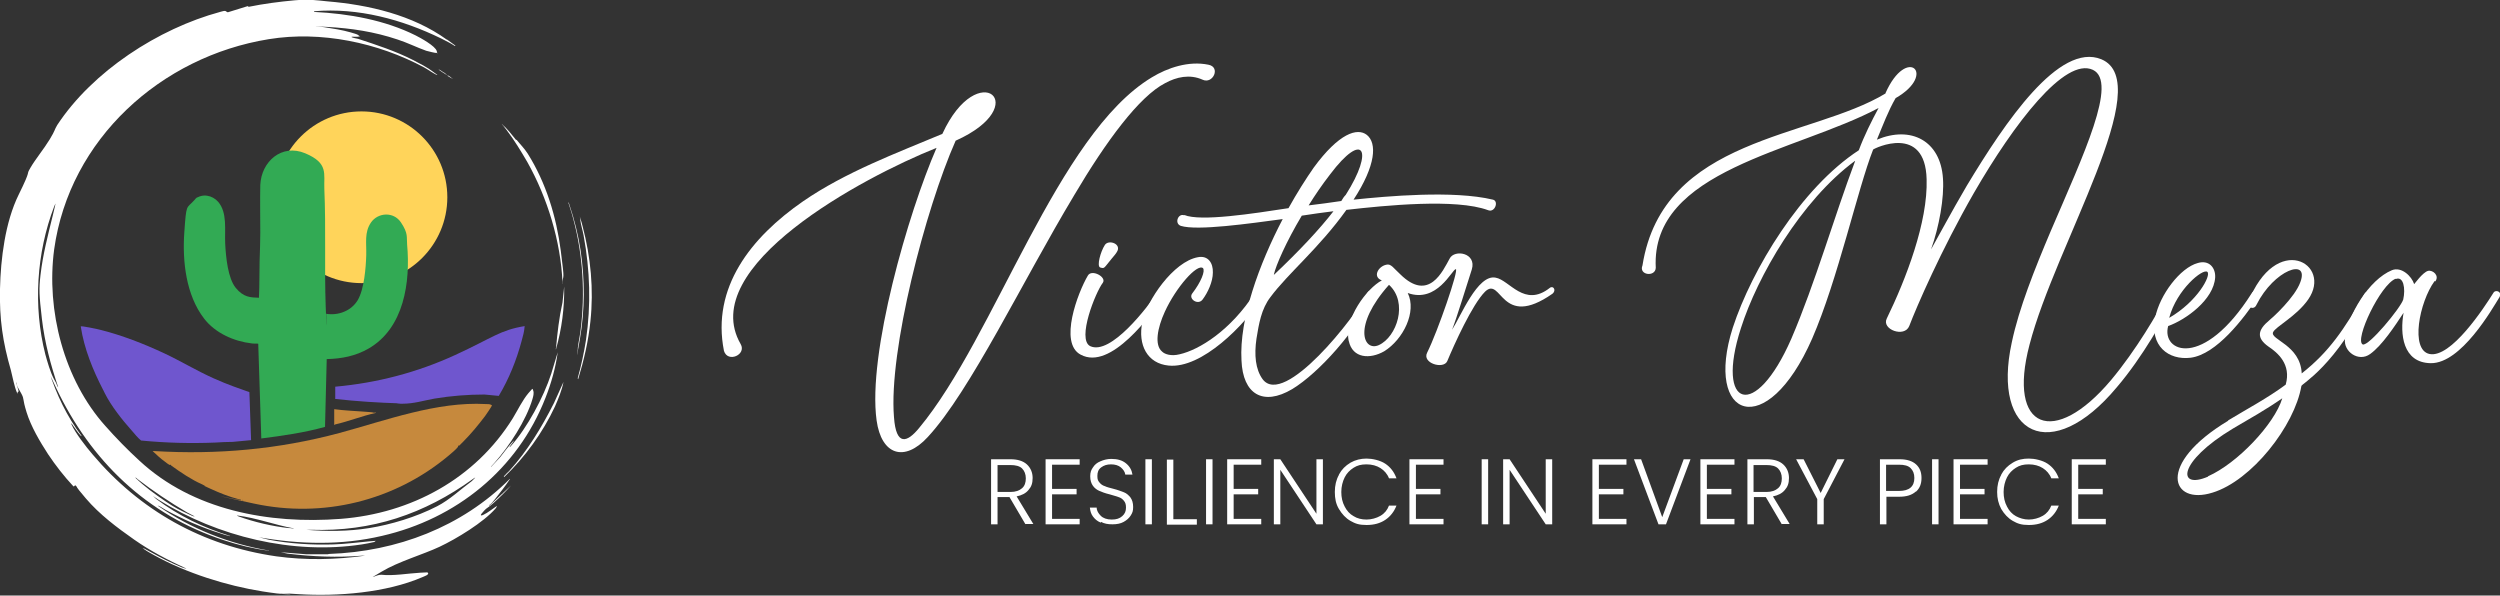 <?xml version="1.0" encoding="UTF-8"?>
<svg id="Capa_1" xmlns="http://www.w3.org/2000/svg" version="1.1" viewBox="0 0 733.8 174.8">
  <rect x="0" y="0" width="733.8" height="174.8" fill="#333333" stroke="none"/>
  <!-- Generator: Adobe Illustrator 29.8.3, SVG Export Plug-In . SVG Version: 2.1.1 Build 3)  -->
  <defs>
    <style>
      .st0 {
        fill: #c6893d;
      }

      .st1 {
        fill: #fff;
      }

      .st2 {
        fill: #32aa54;
      }

      .st3 {
        fill: #6f56ce;
      }

      .st4 {
        fill: #ffd45a;
      }
    </style>
  </defs>
  <g>
    <g>
      <path class="st1" d="M315.3,57.3c-15.2,25.3-30.5,57.5-43,71-6.9,7.5-13.6,5.2-15-4.9-2.7-19.5,9.3-61,17.6-80-21.8,8.7-70.6,34.9-57.5,57.6,1.8,3.1-3.8,5.6-4.9,2-3.7-18.6,7.9-33.3,23.2-43.9,12.5-8.6,27.3-14.1,40.9-19.8,10.5-22.9,27.1-8.4,3.9,2-8.9,20.1-19.7,61.8-18.1,81.1.6,8.7,3.9,7.5,7.4,3.2,22.2-26.7,40.5-86.2,68.3-102.9,4.6-2.8,10.8-4.9,16.6-3.7,3.7.7,1.3,5.8-1.7,4.4-3.8-1.7-7.7-.8-11,1-7.6,3.9-17.3,17-26.7,32.9ZM282.1,36.8"/>
      <path class="st1" d="M319.3,80.9c1.1-2,5.6.4,4.4,2.1-2.1,2.7-7.7,16.6-3.7,18.6,6,2.8,16.9-11.5,19.8-15.9.8-1.4,3-.1,2,1.3-3.9,5.2-15.7,21.9-24.6,17.1-6.5-3.4-.8-18.3,2.1-23.2ZM324.3,71.9c1.1-1.7,5.1-.3,3.5,2.1-.4.7-1.1,1.4-1.4,1.8-2.5,3-2.1,3.1-3.5,2.7-1-.4.1-4.6,1.4-6.6Z"/>
      <path class="st1" d="M368.2,86.1c1.4-2,3.4-.3,2.4,1.1-5.2,8.2-17.9,21.1-27.6,20.1-6.2-.6-9.1-6-7.7-12.8,1.3-6.3,9.1-17.7,16.3-19,3-.6,4.5,1.7,4.4,4.5,0,2.7-1.5,5.9-3,7.9-1.3,1.8-4.2-.1-3.1-1.7,2.7-3.5,3.9-6.7,3.2-7.5-1.7-1.4-7.9,5.6-11.2,12.8-2.2,4.8-3.1,9.8-.8,11.7.8.8,2.7,1.4,5.1.8,5.8-1.3,15-7,22.1-18Z"/>
      <path class="st1" d="M347.6,63.1c4.8,2,20.2-.4,30.6-2,2.5-4.5,5.1-8.6,7.4-11.9,7.4-10.1,12.8-11.8,15.6-9.6,3,2.4,2.7,8.9-3.9,19,9.7-1,29.2-2.8,40.9,0,1.8.4.6,3.9-1.4,3.1-9.4-3.5-30.2-1.4-41.6-.1-8,11.2-17.1,18.6-22.3,25.6-2.7,3.5-3.4,7.9-4.1,12.2-.7,4.8-.3,9,1.8,11.9,6.3,8.4,27.3-18.3,30.8-25.4.4-1,2.2-.3,1.8.7-5.1,10.5-16,22.8-23.9,27.6-8.6,5.1-14.5,1.5-14.9-8.4-.7-12.2,5.2-28.3,12.1-41.5-9.7,1.3-25,3.5-29.9,2-2-.7-.8-3.8,1-3.1ZM374,80.6c7.3-6.9,13.4-13.4,17.4-18.6-3.1.4-6.2.8-9.3,1.3-4.6,7.7-7.6,14.6-8.2,17.3ZM384,60.3c3.2-.4,6.5-.8,9.7-1.3.4-.7.8-1.3,1.3-1.8,8.4-13.2,5.2-19-4.6-6-2.4,3.1-4.5,6.2-6.3,9.1Z"/>
      <path class="st1" d="M395.9,100.2c-1.5-6.5,5.3-15.6,9.7-17.9-2.8-1-1.1-4.1,1.3-4.6,1.4-.4,2.2,1.1,4.1,2.8,8.4,8.3,12.5-1,14.5-4.6,1.4-2.8,8-1.7,6.5,3.2-1.5,4.6-4.5,14.5-5.8,17.7,2.5-3.8,7.5-16.4,12.8-15.3,4.1.7,8.4,8.9,15.9,3,1-.8,2,.7.8,1.7-15.3,10.7-14.9-5.3-19.8-.6-3.8,3.8-9.1,15.6-11.1,20.4-1.1,2.5-7.5.6-5.9-2.5,3.1-6.2,9.4-24.5,8.4-24.5-1.1.1-5.5,10.1-14.1,7,2.7,5.5-1.3,13.6-6.9,17.1-4.2,2.4-9.3,2.1-10.4-3ZM404.7,101.3c5.3-2.4,8.7-12.5,3-17.7-10.8,12.1-7.5,19.7-3,17.7Z"/>
      <path class="st1" d="M553.4,27.4c6.3-14.3,15.3-5.6,3,1.4-2.2,3.8-3.7,7.9-5.5,12.2,10-4.2,18.7.3,19.4,11.4.4,5.6-1.1,14.1-3.5,20.8,2-3.5,5.8-10.7,10.5-18.7,11.2-18.6,27.1-42.2,39.5-37.1,16.4,6.9-13.5,54.4-21.1,83.8-6.6,25,7.3,30.1,23.9,10.4,7.3-8.7,13.8-19.8,16.6-25.3.7-1.5,3-.4,2.1,1.1-3,5.8-9.3,17.3-17,26.3-19.1,22.9-36.8,14.3-30.8-13.2,2.1-10,6.7-21.5,11.4-32.6,9.7-22.6,19.8-43.9,12.4-47.4-8.2-3.8-23.1,15.7-34.9,36.1-9.7,16.9-16.9,33.6-19,39.1-1.4,3.5-8.2,1-6.6-2.2,5.6-11.5,12.1-28.3,11.7-40.9-.4-16.3-15.3-9.1-15.7-8.7-4.6,11.7-10.3,38-17.9,55.5-13.4,30.5-31.8,23.5-23.3-3.2,5.6-17.1,20-41,37-52.1,1.5-4.1,3.8-8.7,5.8-12.4-24.2,12.9-66.9,18.1-65.4,46.9-.1,2.8-5.1,2.2-3.9-.7,6-37.8,49.5-37.2,71.4-50.5ZM544.5,47.2c-15.9,11.7-28.7,34-33.5,49.1-7.6,23.5,4.2,27.4,14.8,3.1,7-16.3,12.5-35.6,18.7-52.1Z"/>
      <path class="st1" d="M650.2,81.4c-.4,6.6-8.7,12.5-13.8,14.3-2.1,7.7,10.3,12.8,24.5-9.6,1.1-1.8,3-.4,2.1.8-4.5,6.7-12.4,17.1-20,18.1-6.5.8-12.1-3.5-10.4-11.8,1.3-6.6,7.3-14.6,12.5-16,3.4-1,5.2,1.5,5.1,4.1ZM636.7,93.3c8.3-4.8,12.4-12.5,11.2-13.5-1.3-1.1-9,5.2-11.2,13.5Z"/>
      <path class="st1" d="M654,123.4c5.6-3.4,11.5-6.5,16.9-10.5,1.7-6-2.4-9.4-5.1-11.2-3.5-2.5-3.2-4.8.3-7.7,1-.8,7.5-6.7,9.1-11.2,2.7-7.2-7.7-3.7-12.9,6.7-.8,1.8-3,.4-2.5-.6,8.2-21.1,25-11.5,17.7-1-3.4,4.9-9.6,8-10.3,9.6-1,2.2,8,3.7,8.4,12.1,8-6.3,12.4-12.8,18.4-23.3.6-1.1,2.2-.8,1.7.4-10.1,20.8-20.1,25.9-20.2,26.6-2,11.7-14.6,27.8-26.1,31.3-12.1,3.8-16.7-8.3,4.6-21.1ZM648.1,139.8c8.6-3.8,19.5-15.3,21.8-22.9-4.9,3.4-9.4,5.9-14.5,8.9-16.3,9.8-16.4,18-7.3,14.1Z"/>
      <path class="st1" d="M714.6,82.5c-4.5,6.2-7.2,20.2-1.5,21.4,6.3,1.3,16-13.5,18.8-18,.6-1,2.7-.3,1.7,1.4-2.1,3.4-11.2,19.4-20.1,19.3-8.3-.1-9.1-8.6-8-14.8-2.5,3.8-6.3,9.6-9.8,12.1-3.4,2.5-7.9-.7-7.4-4.4.7-6.9,7-17.4,13.8-20.2,2.8-1.1,5.8,1.8,6.5,4.1,0,.1,2.5-3.5,4.1-3.9,1.4-.3,3.4,1.4,2.1,3.1ZM703.2,81.8c-4.5,1.7-12.2,18-9.7,19.3,1.7.7,11.2-10.8,11.9-13.2.7-3.2.1-6.9-2.2-6Z"/>
    </g>
    <g>
      <path class="st1" d="M301,153.9l-4.7-8h-3.5v8h-1.9v-19.1h5.7c2.1,0,3.7.5,4.8,1.5,1.1,1,1.7,2.4,1.7,4s-.4,2.6-1.2,3.5c-.8,1-2,1.6-3.5,1.9l4.9,8.1h-2.3ZM292.8,144.4h3.8c1.5,0,2.6-.4,3.4-1.1s1.1-1.7,1.1-2.9-.4-2.2-1.1-2.9-1.9-1-3.4-1h-3.8v7.9Z"/>
      <path class="st1" d="M308.8,136.4v7.1h7.2v1.6h-7.2v7.2h8.1v1.6h-10v-19.1h10v1.6h-8.1Z"/>
      <path class="st1" d="M323.1,153.4c-1-.4-1.7-1-2.3-1.8s-.8-1.7-.9-2.6h2c0,.9.5,1.7,1.2,2.4.7.7,1.8,1.1,3.2,1.1s2.3-.3,3.1-1c.8-.7,1.1-1.5,1.1-2.5s-.2-1.5-.6-2c-.4-.5-.9-.9-1.6-1.1-.6-.2-1.5-.5-2.6-.8-1.3-.3-2.3-.7-3-1-.7-.3-1.4-.8-1.9-1.5s-.8-1.6-.8-2.8.3-1.9.8-2.6c.5-.8,1.2-1.4,2.2-1.8.9-.4,2-.7,3.2-.7,1.8,0,3.2.4,4.3,1.3,1.1.9,1.7,2,1.9,3.3h-2.1c-.1-.8-.6-1.5-1.3-2.1-.7-.6-1.7-.9-2.9-.9s-2.1.3-2.9.9c-.8.6-1.1,1.4-1.1,2.5s.2,1.4.6,1.9c.4.5.9.9,1.6,1.1.6.3,1.5.5,2.6.8,1.2.3,2.2.7,3,1,.8.3,1.4.9,1.9,1.5.5.7.8,1.6.8,2.8s-.2,1.7-.7,2.5-1.2,1.4-2.1,1.9c-.9.5-2,.7-3.3.7s-2.4-.2-3.3-.7Z"/>
      <path class="st1" d="M338.1,134.8v19.1h-1.9v-19.1h1.9Z"/>
      <path class="st1" d="M344.4,152.4h6.9v1.6h-8.8v-19.1h1.9v17.5Z"/>
      <path class="st1" d="M355.9,134.8v19.1h-1.9v-19.1h1.9Z"/>
      <path class="st1" d="M362.1,136.4v7.1h7.2v1.6h-7.2v7.2h8.1v1.6h-10v-19.1h10v1.6h-8.1Z"/>
      <path class="st1" d="M388.3,153.9h-1.9l-10.6-16v16h-1.9v-19.1h1.9l10.6,16v-16h1.9v19.1Z"/>
      <path class="st1" d="M393,139.3c.8-1.5,1.9-2.6,3.4-3.5,1.4-.8,3-1.2,4.7-1.2s4,.5,5.5,1.5c1.5,1,2.6,2.4,3.3,4.3h-2.2c-.5-1.3-1.4-2.3-2.5-3s-2.5-1.1-4.1-1.1-2.7.3-3.8,1c-1.1.7-2,1.6-2.6,2.8-.6,1.2-1,2.7-1,4.3s.3,3,1,4.3c.6,1.2,1.5,2.2,2.6,2.8,1.1.7,2.4,1,3.8,1s2.9-.4,4.1-1.1,2-1.7,2.5-3h2.2c-.7,1.8-1.8,3.2-3.3,4.2s-3.3,1.5-5.5,1.5-3.3-.4-4.7-1.2c-1.4-.8-2.5-2-3.4-3.5s-1.2-3.1-1.2-5,.4-3.6,1.2-5Z"/>
      <path class="st1" d="M415.6,136.4v7.1h7.2v1.6h-7.2v7.2h8.1v1.6h-10v-19.1h10v1.6h-8.1Z"/>
      <path class="st1" d="M436.8,134.8v19.1h-1.9v-19.1h1.9Z"/>
      <path class="st1" d="M455.6,153.9h-1.9l-10.6-16v16h-1.9v-19.1h1.9l10.6,16v-16h1.9v19.1Z"/>
      <path class="st1" d="M469.3,136.4v7.1h7.2v1.6h-7.2v7.2h8.1v1.6h-10v-19.1h10v1.6h-8.1Z"/>
      <path class="st1" d="M496.2,134.8l-7.2,19.1h-2.2l-7.2-19.1h2.1l6.2,17,6.3-17h2Z"/>
      <path class="st1" d="M501,136.4v7.1h7.2v1.6h-7.2v7.2h8.1v1.6h-10v-19.1h10v1.6h-8.1Z"/>
      <path class="st1" d="M523,153.9l-4.7-8h-3.5v8h-1.9v-19.1h5.7c2.1,0,3.7.5,4.8,1.5,1.1,1,1.7,2.4,1.7,4s-.4,2.6-1.2,3.5c-.8,1-2,1.6-3.5,1.9l4.9,8.1h-2.3ZM514.7,144.4h3.8c1.5,0,2.6-.4,3.4-1.1s1.1-1.7,1.1-2.9-.4-2.2-1.1-2.9-1.9-1-3.4-1h-3.8v7.9Z"/>
      <path class="st1" d="M541.4,134.8l-6.1,11.7v7.4h-1.9v-7.4l-6.2-11.7h2.2l5,9.9,4.9-9.9h2.1Z"/>
      <path class="st1" d="M562.3,144.3c-1.1,1-2.7,1.5-4.8,1.5h-3.8v8.1h-1.9v-19.1h5.8c2.1,0,3.7.5,4.8,1.5,1.1,1,1.6,2.3,1.6,4s-.5,3-1.6,4ZM561.9,140.3c0-1.3-.4-2.2-1.1-2.9-.7-.7-1.8-1-3.4-1h-3.8v7.7h3.8c3,0,4.5-1.3,4.5-3.8Z"/>
      <path class="st1" d="M569,134.8v19.1h-1.9v-19.1h1.9Z"/>
      <path class="st1" d="M575.3,136.4v7.1h7.2v1.6h-7.2v7.2h8.1v1.6h-10v-19.1h10v1.6h-8.1Z"/>
      <path class="st1" d="M587.4,139.3c.8-1.5,1.9-2.6,3.4-3.5s3-1.2,4.7-1.2,4,.5,5.5,1.5c1.5,1,2.6,2.4,3.3,4.3h-2.2c-.5-1.3-1.4-2.3-2.5-3s-2.5-1.1-4.1-1.1-2.7.3-3.8,1c-1.1.7-2,1.6-2.6,2.8-.6,1.2-1,2.7-1,4.3s.3,3,1,4.3c.6,1.2,1.5,2.2,2.6,2.8s2.4,1,3.8,1,2.9-.4,4.1-1.1,2-1.7,2.5-3h2.2c-.7,1.8-1.8,3.2-3.3,4.2s-3.3,1.5-5.5,1.5-3.3-.4-4.7-1.2c-1.4-.8-2.5-2-3.4-3.5-.8-1.5-1.2-3.1-1.2-5s.4-3.6,1.2-5Z"/>
      <path class="st1" d="M610,136.4v7.1h7.2v1.6h-7.2v7.2h8.1v1.6h-10v-19.1h10v1.6h-8.1Z"/>
    </g>
  </g>
  <g>
    <circle class="st4" cx="106.1" cy="57.9" r="25.2"/>
    <path class="st1" d="M131.2,11.6c.6.4,1.7,1.2,2.2,1.6s.3.2.1.3c-1.3-.9-2.7-1.5-4-2.2-11.5-5.6-24.4-9.1-37.3-8v.2c10.2.5,20.8,2.4,29.8,6.9,1.4.7,5.8,3.1,6.2,4.6s0,.3,0,.5c-.2.2-2.6-.5-3.1-.6-2.8-1-5.6-2.4-8.4-3.3-6.9-2.3-13.5-3.3-20.7-3.7s-.7,0-.7.1c2.5.4,5.2.8,7.6,1.5s1.9.6,2.5,1,.2.1,0,.2c-.4.2-2,0-2.2.1,0,0,0,.1,0,.1.3.2,1.4.4,1.9.5,5.5,1.8,11,3.6,16.1,6.2s4.9,2.8,7.2,4.4c-.2,0-.3,0-.4-.1-1.2-.6-2.4-1.5-3.5-2.1-13.6-7.3-30.3-10.8-45.6-8.3-31.6,5.1-58.5,29.3-63,61.7-2.4,17.9,2.9,38.3,15,51.8,3,3.4,6.6,7.1,10,10.2,15.7,14.6,38.1,18.7,59.1,17.1,20.7-1.6,39.5-11.8,50.5-29.5,1.4-2.3,2.9-5.4,4.6-7.4s1.1-1.1,1.4-.8c.3.8,0,1.8-.2,2.5-1.8,6.2-6.9,14-11.2,18.8s-1,.9-1,1,0,.2.1.1l2.6-2.8c1.3-1.7,2.6-3.4,4-4.9,0,0,0,0,0,.1-.2.5-1,1.3-1.3,1.9.1,0,.3-.2.4-.3,4.9-5.5,9.6-14.3,11.9-21.3l1.9-6.3c-.6,4.5-1.9,9.1-3.6,13.4-8.2,21-26.2,35.5-48,40.5-11.9,2.8-24.1,2.5-36.1.4l2.8.7c6.3,1.2,12.7,1.6,19.1,1.4,3.5-.1,7-.6,10.5-.9s1.2,0,1.7,0c0,.1-.2.1-.3.2-1.2.3-2.4.5-3.6.7-20.3,3.1-42.3-2.3-59.5-13l-1.8-1.2,1,.9c6.5,4.9,13.9,8.4,21.6,10.8,0,.2-.2,0-.3,0-.6-.1-1.5-.4-2.1-.6-5.8-1.8-11.3-4.2-16.6-7.1-.5-.3-1.4-.9-1.9-1.1s-.3,0-.2,0c9.7,6.7,20.8,11.1,32.5,13.1,0,.2-.2,0-.3,0-4.1-.5-8.9-1.7-12.8-3-22.7-7.4-39.2-23.4-49.3-44.7s-1.4-3.3-2.1-5v.2c2.2,6.7,5.2,13.1,9.5,18.8,0,.3-.1,0-.2,0-1-1.1-1.8-2.4-2.7-3.6-.2,0,0,.2,0,.3,1.1,2.5,4.3,6.6,6.1,8.7,14,16.6,32.4,26.9,54,30,8.6,1.2,17.5,1,26.1-.2h-.8c-7.3.6-14.7.3-22-.6l-2-.4,7.6.6h5.9c.2,0,.4,0,.7-.1,19.9-.7,38.9-7.9,53-22h.1c-1.4,2.1-2.9,4-4.4,5.9s-1.6,1.6-1.7,1.8,0,.2.1.1l6.3-5.9c-1.6,1.8-3.3,3.5-5.1,5.1s-2,1.4-2.8,2.3-1.1,1.2-.9,1.4c.3,0,.5-.1.7-.2,1.3-.6,2.6-1.7,3.8-2.5.4-.2-.2.6-.2.6-3.5,4.1-11.6,9-16.5,11.3s-12,4.3-17,7.3-1.5.8-.1.9c3.5.4,7.9-.4,11.5-.6s1.4,0,2.2,0c.5.6-1.2,1.1-1.6,1.3-10.7,4.6-24.8,5.7-36.3,5s-1.4,0-2.4,0c-2.5.1-5.6-.4-8.2-.8-10.7-1.7-22.4-5.4-31.8-10.6-.9-.5-2.2-1.2-3-1.8s-.3-.2,0-.2c2.8,1.5,5.6,3.1,8.5,4.4s2.4,1.1,3.4,1.4.3.1.3,0c-5.2-2.4-10.4-5.1-15.1-8.4-5-3.5-10.2-7.4-14.2-12.1s-1.9-2.6-3-3.8c-.4-.2-.3.5-.7.2-2.7-2.9-5.2-6.1-7.4-9.4-2.4-3.7-5-8.1-6.3-12.3s-.6-3.7-1.5-5.4-1.3-2-1.5-3.3c-.2,0,0,.2,0,.3.2.7.5,1.5.7,2.3-.3.1-.4.2-.3.6-.1,0-.2-.1-.2-.2-.8-1.8-1.3-4.7-1.8-6.6C.8,100.4-.2,93.6,0,84.8s1.5-19.6,5.5-27.7,1.9-5.2,3.4-7.8,4-5.6,5.7-8.4,1.3-2.7,2.2-4.2C27.2,20.9,46.5,8.4,64.6,3.5c.4-.1,1-.3,1.4-.3s.5.4.9.4l5.8-1.8.3.2c4.4-.9,9-1.5,13.4-1.9s6.6,0,9.7.3c12.1,1,25,4,35,11.2ZM17.1,113.7c-2.2-6.5-4-13.2-4.8-20.1s-.9-8.7-.4-13c.7-6,2.2-11.7,3.6-17.4s.5-2.6.4-2.6c-5.2,13.6-6.2,29.3-2.6,43.4.6,2.2,1.5,5.3,2.5,7.2s.5.8.7,1.3.3.9.6,1.2ZM40.3,140.5c-.1,0-.4-.4-.6-.3,2.7,2.6,5.7,4.8,8.8,6.9s4.3,2.6,6.6,3.7,1.4.6,2.1.8l-2.3-1.2c-5.1-3-10-6.3-14.7-9.9ZM139.5,140.2c-.2,0-.5.3-.7.4-14.3,10.3-29.7,15.5-47.5,14.9-.4,0-.8,0-1.2,0s-.4,0-.3,0c6.2.5,12.4.5,18.6-.5s13.7-3.2,19.9-6.4c3.7-1.9,6.8-4.9,10.2-7.4l1.1-1.1ZM86.3,155.1c-5.6-1-11-3.1-16.7-3.8,0,.2.4.2.5.3,4.4,1.6,9.9,2.9,14.6,3.4.3,0,.7,0,1.1.1s.5,0,.4-.1Z"/>
    <path class="st2" d="M95.7,92.1c3.5.6,7.4-.8,9.3-4s2.4-9.6,2.5-13.2-.6-6.7,1.4-9.6,6.6-3.3,8.8,0,1.6,4.3,1.8,6.5c1,11-.9,24.5-11.3,30.5-3.8,2.2-7.9,3-12.3,3.1l-.5,19.9c-6.1,1.7-12.4,2.6-18.7,3.4l-.9-27.8c0-.1-1.6,0-1.9-.1-5.2-.6-10.7-3-14-7.3-5.3-6.9-6.4-16.8-5.8-25.3s.6-6.9,2.8-9.3.3-.1.4-.2,0-.2,0-.3c2.1-1.7,5-1.1,6.7.8,2.8,3.2,1.9,8.3,2.1,12.3s.8,10.2,3.1,13,4.3,2.8,6.8,2.9c.2-3.6.1-7.1.2-10.7s.2-5.6.2-8.4c0-4.6-.1-9.4,0-14,.3-6.9,6.3-12.2,13.2-9.3s5.4,6,5.6,10.5c.5,11.4,0,23,.4,34.5s.2,1.3.1,1.9Z"/>
    <path class="st0" d="M142.4,122.1c-1.9,2.5-4.1,5.2-6.4,7.5s-1.1,1.1-1.2,1.2c-.1,0-.3,0-.3,0s0,.2-.1.4c-.5.7-2.1,2-2.8,2.6-15.8,13.2-36.8,18.4-57.1,14s-2.7-.6-3.1-.9-.2-.6-.2,0c-.1,0-.5,0-.5-.1s.1-.2,0-.3v.2c-1-.3-1.9-.5-2.8-.8-2.8-.9-5.4-2.1-8-3.3l.2-.2h-.4c0,0,0,0,0,0,0,0-.2-.2-.3-.2-3.2-1.4-6.3-3.5-9.2-5.6v-.3c0,0-.1.2-.3.2s-1.3-.8-1.5-1c-1.3-.9-2.4-2-3.6-3.1.1,0,.4,0,.5,0,18.5,1.1,36.4-.5,54.3-5.3,13.7-3.7,28.6-9.3,43-8.5.4,0,1.2,0,1.5.2s.2,0,.3.2c0,.2-1.7,2.7-2,3.1Z"/>
    <path class="st3" d="M73.6,129.2l-5.3.5c-1.7,0-3.4.1-5.1.2-7.3.3-14.6.1-21.8-.6-1.1-.9-1.9-2-2.8-3-2.7-3-6-7.2-7.8-10.8s-.3-.6-.3-1h-.2c-3-5.8-5.6-12.1-6.6-18.7.2-.2,5,.8,5.7,1,6.4,1.6,12.8,4.1,18.8,6.9,4.9,2.3,9.5,5.1,14.4,7.3s7.1,2.8,10.6,4.1l.5,14.1Z"/>
    <path class="st3" d="M154,95.7c-.1,1.5-.5,3-.9,4.4-1.5,5.6-3.7,11.1-6.7,16.1l-4.2-.4c-4.9,0-9.9.4-14.7,1.2-3.3.6-6,1.5-9.4,1.5s-.4-.1-.7-.1c-6.4-.2-12.7-.6-19-1.3v-3.6c12.3-1.1,24.1-4.2,35.2-9.3s13.1-7.3,20.5-8.5Z"/>
    <path class="st1" d="M151.6,41c1.2,1.5,2.2,2.4,3.3,4.1,5.4,8.6,8.4,18.5,9.7,28.5s.6,6.4.5,9.6c-.2,0,0-.2,0-.3-.5-12-4.4-24.8-10.3-35.3-1.8-3.1-3.8-6.4-6-9.3s-1.2-1.3-1.4-1.7,0-.2,0-.1c1.6,1.4,2.8,3,4.1,4.6Z"/>
    <path class="st0" d="M109.7,121s0,.2,0,.2c.1,0,.6-.3.6,0-4.1.9-8,2.5-12,3.4,0-.1,0-.6,0-.6,0,.2.2.8-.2.7v-4.6c2.9.4,5.7.5,8.4.7s2.8.2,3.2.3Z"/>
    <path class="st1" d="M169.6,111.2v-.3c1-3.6,1.8-7.3,2.4-11.1,1.5-10.3,1.2-20.4-.7-30.7-.3-1.6-.8-3.1-1-4.7s0-.4,0-.4c.3.8.5,1.6.7,2.4,2.4,9.1,3.3,18.5,2.3,27.9-.6,5.8-1.9,11.4-3.6,17Z"/>
    <path class="st1" d="M147.9,139.9c0-.2.1-.2.2-.3.4-.5.9-.9,1.3-1.3,5.4-5.9,9.6-12.9,13.2-20l2.8-6.2c-.5,2.5-1.5,4.9-2.5,7.2-3.6,7.7-8.8,14.9-14.9,20.7Z"/>
    <path class="st1" d="M163.2,102.5c-.2,0,0-.2,0-.3.4-4.5.9-8.9,1.9-13.4l.5-4.7c.1,6.2-.7,12.4-2.4,18.4Z"/>
    <path class="st1" d="M169.6,102.6v-.5c.2-1.7.6-3.4.8-5.1,1.4-10.8.7-22.2-2.1-32.6-.4-1.7-1-3.3-1.5-5,.2,0,.2.4.3.6,1.5,4.4,2.6,8.9,3.3,13.4,1.3,8.8,1.3,17.4-.2,26.2s-.5,2-.6,3Z"/>
    <path class="st1" d="M131.3,22.1l-1.3-.8-1.3-.9c.7.1,1.2.8,1.8,1l.8.7Z"/>
    <path class="st1" d="M132.9,23.1c-.5-.1-.9-.5-1.3-.7s-.4,0-.2-.2,1.3.8,1.5,1Z"/>
  </g>
</svg>